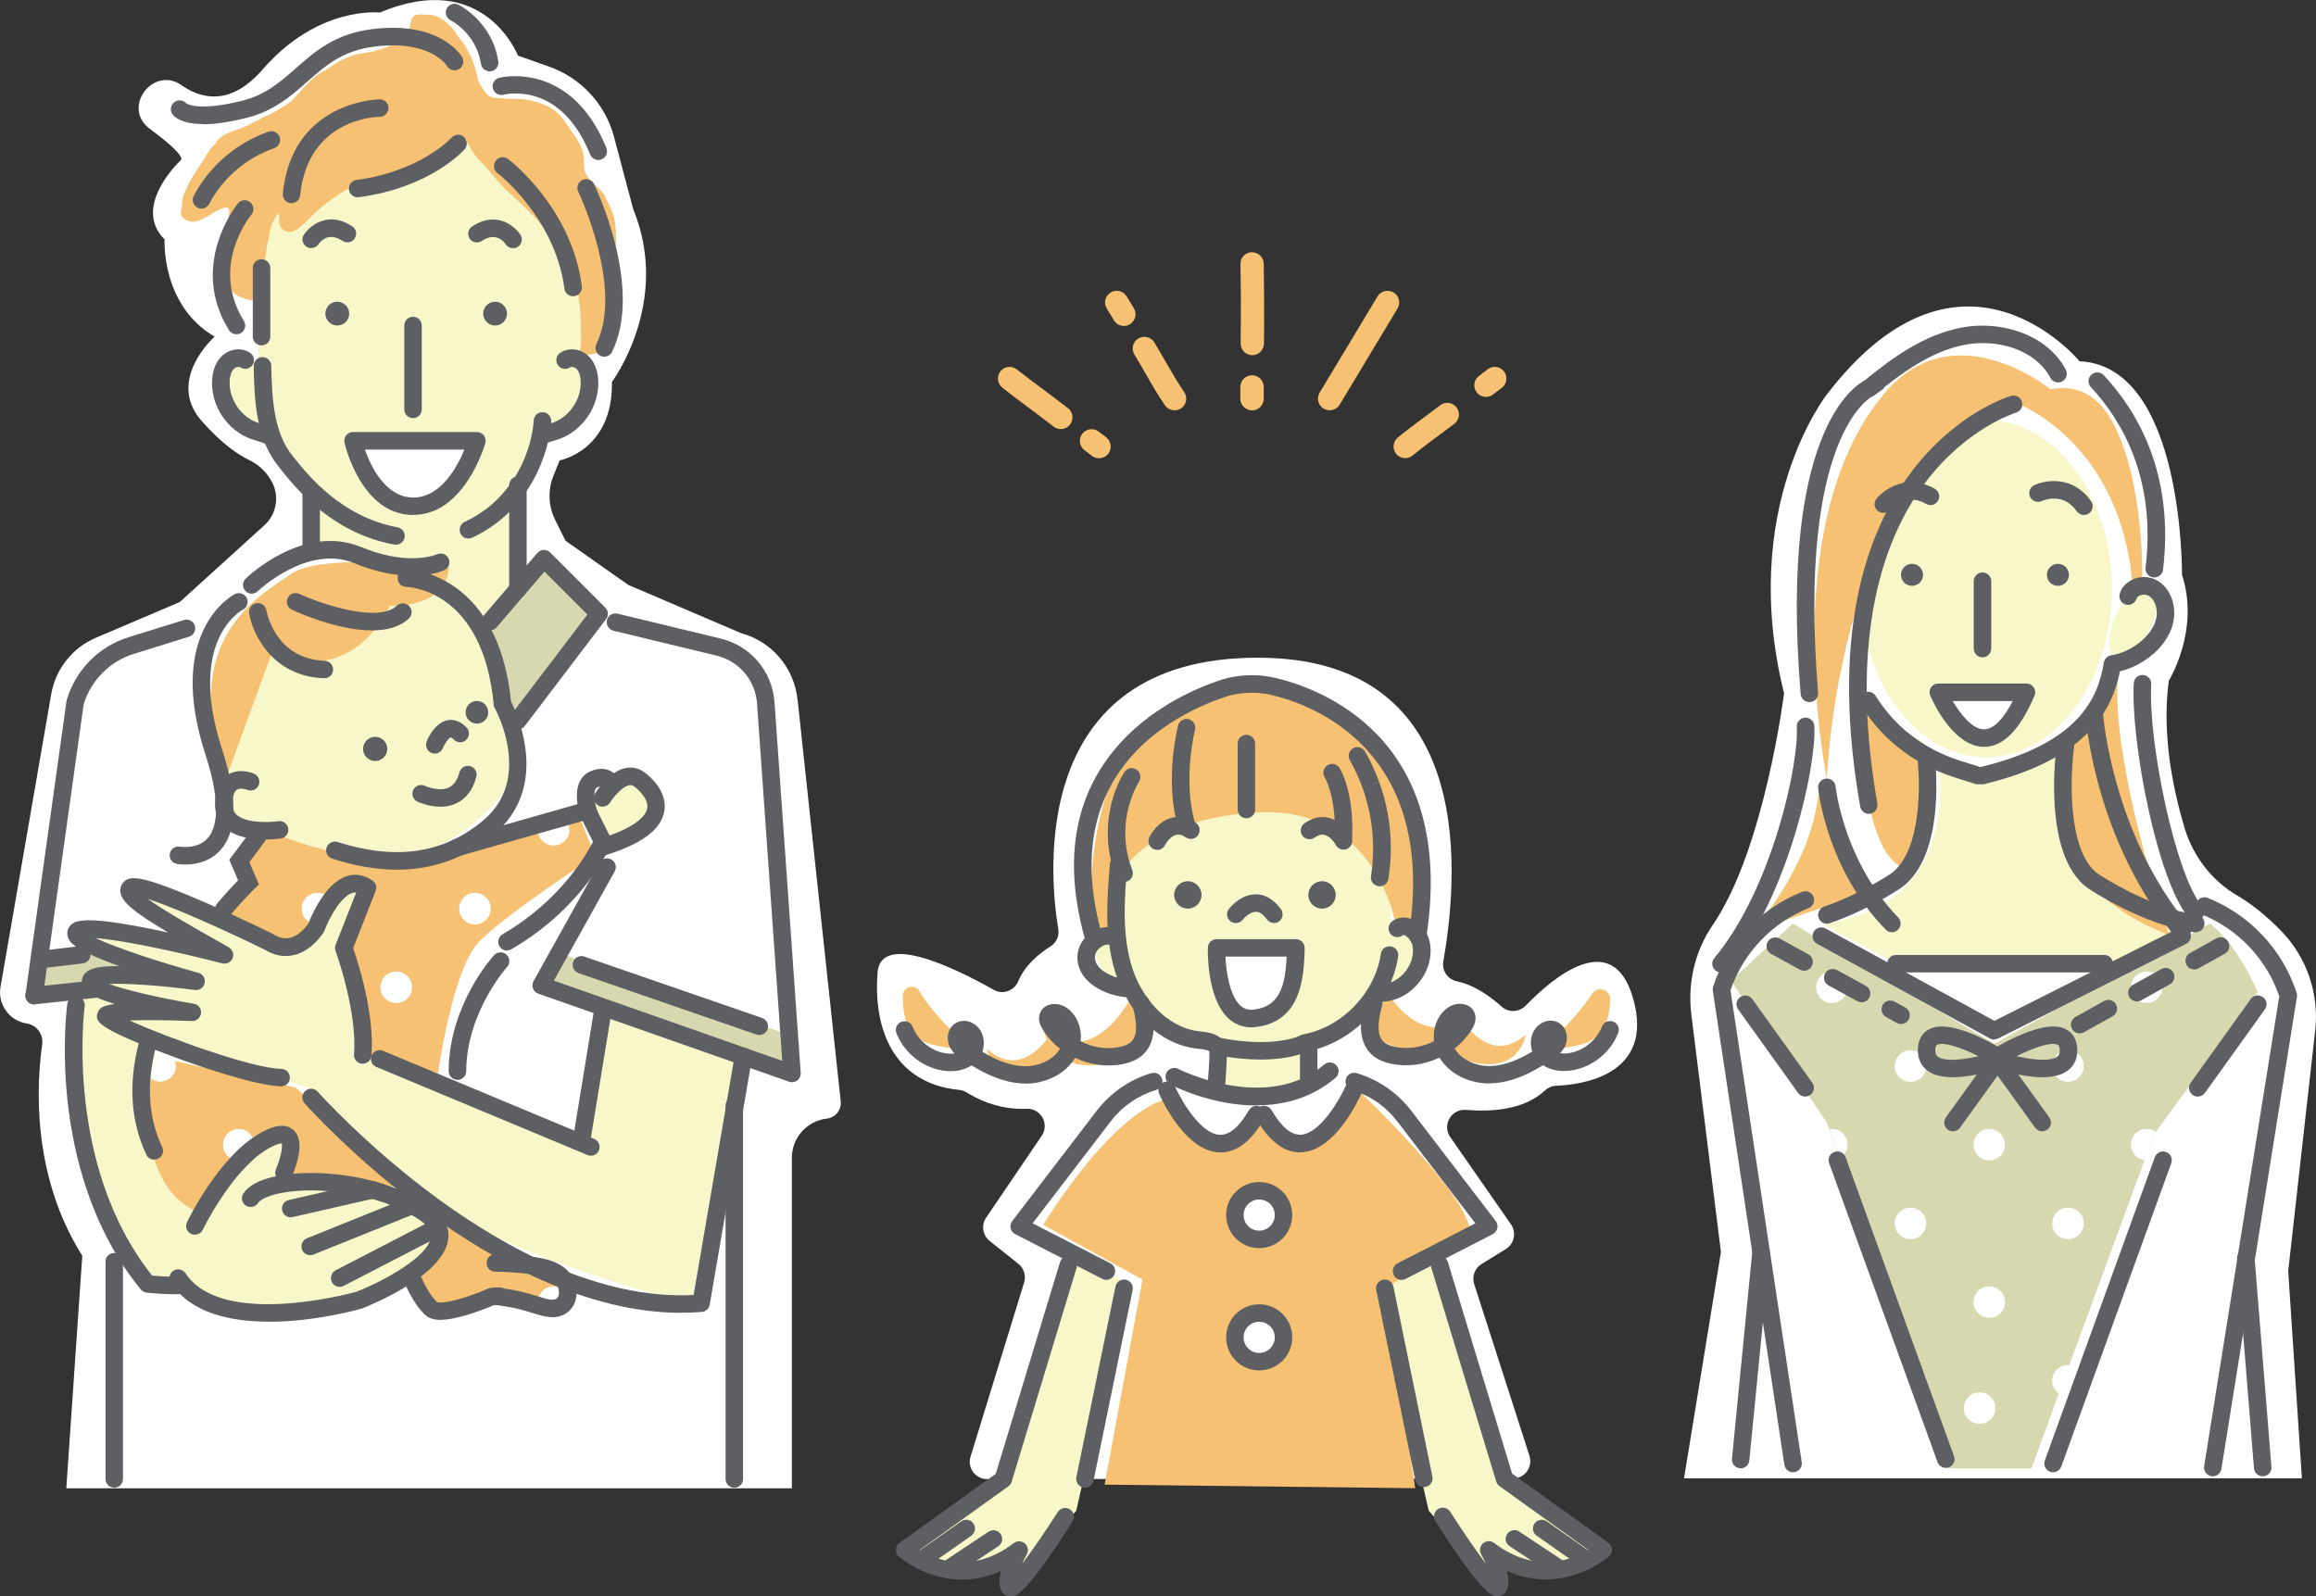 <?xml version="1.0" encoding="UTF-8"?><svg id="_レイヤー_2" xmlns="http://www.w3.org/2000/svg" viewBox="0 0 233.33 160.85"><rect x="0" y="0" width="233.33" height="160.85" fill="#333333" stroke="none"/><defs><style>.cls-1{fill:#f8f7ca;}.cls-1,.cls-2,.cls-3,.cls-4,.cls-5,.cls-6{stroke-width:0px;}.cls-2{fill:#fdffff;}.cls-3{fill:#d7d7b0;}.cls-4{fill:#5d5f63;}.cls-5{fill:#f6c172;}.cls-6{fill:#fff;}</style></defs><g id="_原稿"><path class="cls-6" d="m80.34,70.44c-.34-3.17-2.59-5.81-5.67-6.64l-11.38-4.87-6.32-4.45-1.04-2.1c-.69-1.39-.75-3.01-.17-4.44l.62-1.55s5.39-.99,5.27-7.91c0,0,6.01-8.02,2.14-17.42l-1.93-7.27c-.87-3.29-3.32-5.94-6.52-7.07l-3.16-1.12s-3.39-8.8-13.92-4.33c0,0-6.18-.75-11.81,5.74-3.26,3.75-6.23,2.93-8.17,1.57-2.79-1.96-5.96,2.11-3.33,4.29.07.06.14.11.22.17,3.67,2.72,3.07,3.07,3.07,3.07,0,0-5.04,4.65-1.66,8.01,0,0-.37,6.64,5.04,9.8,0,0-4.93,4.36-1.31,8.49,2.02,2.3,3.7,3.41,4.79,3.94.98.47,1.78,1.24,2.29,2.2.78,1.45.48,3.25-.74,4.36l-8.54,7.75-8.45,3.6c-2.37,1.01-4.06,3.15-4.5,5.69L.05,99.45c-.3,1.74.89,3.4,2.63,3.67,1.02.16,1.72,1.11,1.57,2.13-.55,3.85-1.13,13.1,4.04,21.27l-1.61,23.44h73.1v-33.31c0-2.02,1.52-3.71,3.52-3.94h0c.86-.1,1.49-.87,1.4-1.74l-4.35-40.53Z"/><path class="cls-6" d="m153.7,101.33c-.65.67-1.72.72-2.42.09-1.06-.95-2.7-2.17-4.49-2.54-.93-.19-1.54-1.07-1.38-2,1.24-7.14,4.19-30.64-18.73-30.61-23.11.02-20.96,22.04-20.06,27.33.12.69-.19,1.39-.79,1.76-1.03.65-2.55,1.83-3.23,3.48-.4.98-1.54,1.42-2.47.9-3.81-2.15-11.4-5.89-11.72-1.74-.42,5.45,1.43,11.14,8.24,11.82.26.03.51.11.74.25.81.52,3.11,1.79,6.03,1.65,1.44-.07,2.33,1.53,1.53,2.72l-5.6,8.25c-.51.76-.36,1.78.36,2.35l2.89,2.3c.56.45.79,1.19.58,1.88l-5.4,17.55c-.35,1.12.49,2.26,1.67,2.26l52.98-.06c1.18,0,2.02-1.15,1.66-2.28l-5.57-17.31c-.25-.76.06-1.6.75-2.02l2.44-1.51c.85-.53,1.09-1.66.52-2.48l-6.12-8.8c-.85-1.22.11-2.86,1.59-2.74,2.58.22,5.84,0,7.92-1.93.32-.3.72-.48,1.15-.5,2.38-.09,10.02-.96,7.75-8.84-2.09-7.23-8.2-1.93-10.8.76Z"/><path class="cls-6" d="m225.39,90.23c-2.58-1.51-4.45-3.97-5.31-6.83-1.18-3.95-2.3-9.49-1.58-14.81,0,0,3.16-5.07,1.33-10.67,0,0,.21-21.04-10.32-21.52,0,0-11.86-14.42-25.47,3.36,0,0-8.96,11.37-4.3,30.1,0,0-1.97,15.72-7.18,23.33-1.81,2.64-2.56,5.87-2.16,9.05l2.98,23.92-3.72,22.8h62.25l-1.38-20.89,2.72-24.25c.41-3.69-.84-7.36-3.43-10.02-1.26-1.3-2.77-2.6-4.43-3.57Z"/><ellipse class="cls-1" cx="200.09" cy="59.32" rx="12.67" ry="16.98"/><path class="cls-1" d="m216.73,58.98c-.92-.45-2.46.79-3.44,2.77-.98,1.99-1.04,3.96-.13,4.42.92.45,2.46-.79,3.44-2.77.98-1.98,1.04-3.96.13-4.42Z"/><path class="cls-1" d="m208.07,75.06h0s0,0,0,0Z"/><path class="cls-1" d="m207.64,81.93c-.55-6.28.34-6.83.44-6.87l-8.34,3.08-4.44-1.39s2.69,14.73-11.8,16.3l7.52,4.05,23.27.12,5.55-3.39s-11.61-5.26-12.19-11.9Z"/><polygon class="cls-6" points="200.9 103.87 212 97.1 191.01 97.1 200.9 103.87"/><path class="cls-3" d="m222.64,93.05l-21.72,12.13-20.29-12.13-6.24,5.76,9.65,14.29,12.18,34.86h8.44l12.34-33.64,10.45-14.35c-2.23-5.15-4.82-6.92-4.82-6.92Z"/><path class="cls-2" d="m217.16,98.16c-.17-.11-.36-.2-.57-.24-.1-.02-.21-.03-.32-.03s-.22.01-.32.03c-.72.15-1.27.79-1.27,1.55s.54,1.41,1.27,1.55c.1.02.21.03.32.03s.22-.01.32-.03c.21-.04.4-.12.57-.24.08-.06.16-.12.23-.19.29-.29.46-.68.46-1.12s-.18-.83-.46-1.12c-.07-.07-.15-.14-.23-.19Z"/><path class="cls-2" d="m200.41,113.75c-.44,0-.83.18-1.12.47-.29.29-.46.68-.46,1.12,0,.11.01.22.03.32.15.72.79,1.27,1.55,1.27s1.41-.54,1.55-1.27c.02-.1.03-.21.03-.32,0-.44-.18-.83-.46-1.12-.29-.29-.68-.47-1.12-.47Z"/><path class="cls-2" d="m208.34,105.82c-.88,0-1.59.71-1.59,1.59s.71,1.59,1.59,1.59,1.59-.71,1.59-1.59-.71-1.59-1.59-1.59Z"/><path class="cls-2" d="m192.48,105.82c-.88,0-1.59.71-1.59,1.59s.71,1.59,1.59,1.59,1.59-.71,1.59-1.59-.71-1.59-1.59-1.59Z"/><path class="cls-2" d="m185.67,114.21c-.29-.29-.68-.47-1.12-.47-.09,0-.18.01-.26.03l1.03,2.94c.22-.12.41-.29.55-.49.11-.17.2-.36.24-.57.02-.1.03-.21.03-.32,0-.33-.1-.63-.27-.89-.06-.08-.12-.16-.19-.23Z"/><path class="cls-2" d="m184.55,97.89c-.66,0-1.22.4-1.46.97-.08.19-.12.4-.12.62s.04.43.12.62c.24.57.8.97,1.46.97.55,0,1.03-.28,1.31-.7.17-.25.27-.56.27-.89s-.1-.63-.27-.89c-.29-.42-.77-.7-1.31-.7Z"/><path class="cls-2" d="m200.41,129.61c-.88,0-1.59.71-1.59,1.59s.71,1.59,1.59,1.59,1.59-.71,1.59-1.59-.71-1.59-1.59-1.59Z"/><path class="cls-2" d="m206.75,139.13c0,.54.27,1.01.68,1.3l1.05-2.87s-.1-.01-.15-.01c-.88,0-1.59.71-1.59,1.59Z"/><path class="cls-2" d="m192.59,137.55l.96,2.74c.32-.29.52-.7.52-1.16,0-.84-.65-1.52-1.47-1.58Z"/><path class="cls-2" d="m208.34,121.68c-.88,0-1.59.71-1.59,1.59s.71,1.59,1.59,1.59,1.59-.71,1.59-1.59-.71-1.59-1.59-1.59Z"/><path class="cls-2" d="m192.48,121.68c-.88,0-1.59.71-1.59,1.59s.71,1.59,1.59,1.59,1.59-.71,1.59-1.59-.71-1.59-1.59-1.59Z"/><path class="cls-2" d="m216.59,113.78c-.1-.02-.21-.03-.32-.03s-.22.01-.32.03c-.31.06-.59.22-.8.43-.29.29-.46.68-.46,1.12,0,.11.01.22.03.32.13.62.61,1.11,1.23,1.23.04,0,.08,0,.11.01l.95-2.58.19-.26s-.03-.03-.05-.04c-.17-.11-.36-.2-.57-.24Z"/><path class="cls-2" d="m199.43,140.29c-.44,0-.83.18-1.12.47-.29.29-.46.68-.46,1.12,0,.66.4,1.22.97,1.46.19.08.4.12.62.12s.43-.04.62-.12c.57-.24.97-.8.97-1.46,0-.44-.18-.83-.46-1.12-.29-.29-.68-.47-1.12-.47Z"/><path class="cls-2" d="m176.62,137.54c-.11,0-.21.01-.31.03l-.3,3.02c.19.08.39.12.61.12.52,0,.99-.26,1.28-.65l-.36-2.22c-.26-.19-.58-.3-.92-.3Z"/><path class="cls-4" d="m205.76,108.54c-2.11,0-4.51-.8-5.14-1.03l-1.7-.61,1.52-.97c.9-.57,5.5-3.37,7.69-2.23.49.26,1.09.81,1.15,1.98.06,1.18-.5,1.85-.97,2.2-.65.48-1.57.66-2.55.66Zm-2.59-2.12c1.65.38,3.41.55,4.09.05.14-.1.27-.26.25-.7-.02-.41-.15-.48-.2-.5-.62-.32-2.38.26-4.15,1.15Z"/><path class="cls-4" d="m205.75,113.99c-.27,0-.54-.13-.72-.37l-4.16-5.77c-.29-.4-.2-.95.2-1.23.4-.29.95-.2,1.23.2l4.16,5.77c.29.4.2.95-.2,1.23-.16.11-.34.17-.52.17Z"/><path class="cls-4" d="m196.74,108.54c-.98,0-1.9-.17-2.55-.66-.47-.35-1.02-1.01-.97-2.2h0c.05-1.18.65-1.73,1.15-1.98,2.18-1.14,6.79,1.66,7.69,2.23l1.52.97-1.7.61c-.63.23-3.03,1.03-5.14,1.03Zm-1.76-2.77c-.02.43.12.59.25.7.68.5,2.44.34,4.09-.05-1.77-.89-3.53-1.47-4.15-1.15-.05.03-.18.09-.2.5h0Z"/><path class="cls-4" d="m196.76,113.99c-.18,0-.36-.05-.52-.17-.4-.29-.48-.84-.2-1.23l4.16-5.77c.28-.4.84-.48,1.23-.2.4.29.48.84.2,1.23l-4.16,5.77c-.17.24-.44.37-.72.37Z"/><path class="cls-4" d="m227.96,148.75c-.46,0-.84-.35-.88-.81l-1.7-21.09c-.04-.49.32-.91.81-.95.48-.04.91.32.95.81l1.7,21.09c.04.49-.32.91-.81.95-.02,0-.05,0-.07,0Z"/><path class="cls-4" d="m175.37,147.94s-.06,0-.09,0c-.49-.05-.84-.48-.79-.96l2.05-20.9c.05-.49.48-.84.96-.79.48.05.84.48.79.96l-2.05,20.9c-.04.46-.43.8-.88.8Z"/><path class="cls-5" d="m213.48,66.84l-1.19,2.25s-2.13,4.59-4.77,6.29c0,0-4.07,13.09,11,18.83,0,0-6.4-18.6-5.03-27.37Z"/><path class="cls-5" d="m187.33,70.58s-.16,16.35,5.06,17.05c0,0,3.57-9.9,1.58-12.58l-6.63-4.47Z"/><path class="cls-5" d="m176.54,93.79l10.79-3.56-4.13-10.27c-.79,7.56-6.66,13.84-6.66,13.84Z"/><path class="cls-5" d="m203.21,40.64s10.48,3.85,11.65,18.39l.96-.21s.34-10.29-3.07-16.45c-3.4-6.16-9.55-1.73-9.55-1.73Z"/><path class="cls-5" d="m189.71,39.8c-10.91,13.22-5.66,38.65-5.66,38.65,0,0,1.36-36.68,23.28-38.65,0,0-10.22-8.97-17.63,0Z"/><path class="cls-4" d="m221.2,93.93s-.09,0-.13,0c-5.34-.8-10.51-4.29-10.72-4.44,0,0-.01,0-.02-.01-4.66-3.35-3.18-14.08-3.11-14.54.07-.48.51-.82,1-.75.48.07.82.52.75,1-.4,2.8-.75,10.57,2.39,12.85.24.16,5.15,3.42,9.99,4.14.48.07.81.52.74,1-.07.44-.44.75-.87.75Z"/><path class="cls-4" d="m184.05,93.07c-.37,0-.71-.23-.83-.6-.16-.46.09-.96.55-1.12,3.57-1.22,6.54-3.2,6.73-3.32,3.15-2.28,2.98-9.29,2.65-11.8-.06-.48.28-.93.76-.99.48-.06.93.28.99.76.05.41,1.28,10.13-3.38,13.47,0,0-.01,0-.02.01-.13.09-3.26,2.2-7.16,3.54-.09.03-.19.05-.29.05Zm6.94-4.32h0,0Z"/><path class="cls-4" d="m199.27,79.03c-.1,0-.2-.02-.3-.05-.21-.08-.51-.17-.84-.27-2.33-.7-7.19-2.16-10.66-7.65-.26-.41-.14-.96.27-1.22.41-.26.96-.14,1.22.27,3.12,4.93,7.38,6.22,9.67,6.9.36.11.68.2.94.3.46.17.69.67.53,1.13-.13.36-.47.58-.83.58Z"/><path class="cls-4" d="m199.73,79.03c-.4,0-.76-.27-.86-.67-.11-.47.18-.95.65-1.07,9.88-2.39,11.84-6.89,12.44-10.54.06-.38.37-.68.75-.73,2.08-.28,4.59-2.24,4.58-4.25,0-.78-.33-1.47-.84-1.75-.23-.13-.57-.14-.84-.03-.11.04-.3.15-.36.34-.15.46-.64.72-1.11.58-.46-.15-.72-.64-.58-1.11.2-.65.71-1.17,1.39-1.45.77-.31,1.65-.27,2.34.12,1.08.59,1.75,1.85,1.76,3.28.01,2.83-2.75,5.24-5.47,5.89-.77,3.81-3.21,8.83-13.65,11.36-.07.02-.14.03-.21.03Z"/><path class="cls-4" d="m188.31,39.99c-.27,0-.53-.12-.7-.35-.29-.38-.22-.91.14-1.22,2.9-2.39,6.1-4.7,9.9-5.42,3.69-.71,8.47.52,10.47,4.24.23.43.07.96-.36,1.19s-.96.07-1.19-.36c-1.59-2.97-5.52-3.92-8.58-3.34-2.99.57-5.65,2.31-8.1,4.24-.06.12-.15.22-.27.3l-.8.56c-.15.11-.33.16-.51.16Z"/><path class="cls-4" d="m173.38,97.98c-.2,0-.4-.07-.56-.2-.37-.31-.43-.87-.11-1.24,5.9-7.1,8.54-19.7,8.31-23.29-.03-.49.34-.91.83-.94.49-.03.91.34.94.83.24,3.79-2.52,17.08-8.72,24.53-.17.21-.43.32-.68.32Z"/><path class="cls-4" d="m217.04,58.18s-.07,0-.11,0c-.48-.06-.83-.5-.77-.98,1.08-9.01-2.4-14.86-5.51-18.19-.33-.36-.31-.91.04-1.25.36-.33.91-.31,1.25.04,3.37,3.6,7.14,9.92,5.98,19.6-.05.45-.43.78-.87.78Z"/><path class="cls-4" d="m221.2,92.79c-.25,0-.49-.1-.67-.3-3.2-3.7-5.88-17.84-5.56-23.65.03-.49.44-.86.93-.83.49.03.86.44.83.93-.33,5.88,2.49,19.34,5.13,22.39.32.37.28.93-.09,1.24-.17.14-.37.22-.58.22Z"/><path class="cls-4" d="m188.28,82c-.42,0-.79-.3-.87-.73-1.4-7.95-1.49-15.06-.27-21.13.99-4.91,2.82-9.16,5.46-12.63,4.52-5.97,9.79-7.56,10.01-7.62.47-.14.96.13,1.09.6.14.47-.13.96-.6,1.09-.09.03-5.02,1.56-9.17,7.09-5.55,7.39-7.2,18.56-4.79,32.3.08.48-.24.94-.72,1.02-.05,0-.1.01-.15.01Z"/><path class="cls-4" d="m182.29,70.74c-.45,0-.84-.35-.88-.81-2.28-27.66,6.2-31.49,6.56-31.64.45-.19.97.03,1.15.48.18.45-.02.96-.46,1.15-.14.07-7.62,3.92-5.49,29.87.04.49-.32.91-.81.95-.02,0-.05,0-.07,0Z"/><path class="cls-4" d="m192.63,56.81c-.61,0-1.11.5-1.11,1.11s.5,1.11,1.11,1.11,1.11-.5,1.11-1.11-.5-1.11-1.11-1.11Z"/><path class="cls-4" d="m207.33,56.81c-.61,0-1.11.5-1.11,1.11s.5,1.11,1.11,1.11,1.11-.5,1.11-1.11-.5-1.11-1.11-1.11Z"/><path class="cls-4" d="m209.95,51.89c-.28,0-.55-.13-.73-.38-1.35-1.94-3.31-1.12-3.53-1.02-.44.2-.97,0-1.17-.43-.2-.44-.02-.96.42-1.17,1.2-.57,3.94-.96,5.73,1.61.28.4.18.95-.22,1.23-.15.11-.33.16-.5.16Z"/><path class="cls-4" d="m189.74,51.68c-.2,0-.4-.07-.56-.2-.38-.31-.43-.87-.12-1.24.84-1.02,3.16-2.55,5.87-.99.42.24.57.78.32,1.2-.24.42-.78.57-1.2.32-2.11-1.21-3.56.51-3.62.58-.17.21-.43.32-.68.32Z"/><path class="cls-4" d="m190.6,93.93c-.23,0-.46-.09-.63-.27-5.92-6.08-6.76-13.91-6.8-14.24-.05-.48.31-.92.79-.97.49-.05.92.31.97.79.01.1.83,7.57,6.3,13.19.34.35.33.91-.02,1.25-.17.17-.39.25-.62.25Z"/><path class="cls-4" d="m219.83,94.71c-.25,0-.5-.11-.68-.32-8-9.59-8.98-21.66-9.02-22.16-.04-.49.33-.91.81-.95.48-.04.91.33.95.81.01.15,1,12.03,8.62,21.17.31.37.26.93-.11,1.24-.16.14-.37.2-.56.2Z"/><path class="cls-4" d="m199.73,66.23c-.49,0-.88-.4-.88-.88v-6.79c0-.49.39-.88.88-.88s.88.4.88.88v6.79c0,.49-.39.88-.88.88Z"/><path class="cls-4" d="m200.9,104.75c-.15,0-.29-.04-.42-.11l-17.41-9.54c-.43-.23-.58-.77-.35-1.2.23-.43.77-.58,1.2-.35l17.01,9.31,18.52-9.33c.44-.22.97-.04,1.18.39.22.44.04.97-.39,1.18l-18.94,9.54c-.12.06-.26.09-.4.09Z"/><path class="cls-4" d="m222.93,148.75s-.09,0-.14-.01c-.48-.08-.81-.53-.73-1.01l7.57-47.35c-1.3-3.78-4.16-6.78-7.87-8.27-.45-.18-.67-.7-.49-1.15.18-.45.69-.67,1.15-.49,4.26,1.71,7.53,5.2,8.96,9.56.04.13.06.28.03.41l-7.61,47.57c-.07.43-.44.74-.87.74Z"/><path class="cls-4" d="m180.64,148.34c-.43,0-.81-.31-.87-.75l-7.21-47.76c-.02-.14,0-.28.03-.41,1.43-4.37,4.7-7.85,8.96-9.56.45-.18.97.04,1.15.49.18.45-.04.97-.49,1.15-3.71,1.49-6.57,4.5-7.87,8.28l7.18,47.55c.07.48-.26.93-.74,1-.04,0-.09.01-.13.01Z"/><path class="cls-6" d="m204.17,69.75h-8.88s4.44,10.38,8.88,0Z"/><path class="cls-4" d="m199.89,75.25s0,0,0,0c-3.12,0-5.19-4.62-5.42-5.15-.12-.27-.09-.59.07-.83.16-.25.44-.4.74-.4h8.88c.3,0,.57.15.74.4.16.25.19.56.07.83-1.48,3.46-3.15,5.15-5.09,5.15Zm-3.16-4.61c.75,1.27,1.96,2.85,3.16,2.85h0c.92,0,1.93-1,2.89-2.85h-6.04Z"/><path class="cls-4" d="m212,97.98h-20.99c-.49,0-.88-.4-.88-.88s.39-.88.88-.88h20.99c.49,0,.88.4.88.88s-.4.88-.88.88Z"/><path class="cls-4" d="m181.87,110.49c-.27,0-.55-.13-.72-.37l-6.04-8.42c-.28-.4-.19-.95.2-1.23.4-.28.95-.19,1.23.2l6.04,8.42c.28.4.19.95-.2,1.23-.16.11-.34.17-.51.17Z"/><path class="cls-4" d="m221.42,110.49c-.18,0-.36-.05-.51-.17-.4-.28-.49-.84-.2-1.23l6.04-8.42c.28-.4.83-.49,1.23-.2.4.28.49.84.2,1.23l-6.04,8.42c-.17.24-.44.37-.72.37Z"/><path class="cls-4" d="m196.03,147.9c-.36,0-.7-.22-.83-.58l-10.92-30.12c-.17-.46.07-.96.53-1.13.46-.17.96.07,1.13.53l10.92,30.12c.17.46-.07.96-.53,1.13-.1.04-.2.05-.3.05Z"/><path class="cls-4" d="m206.84,148.34c-.1,0-.2-.02-.3-.05-.46-.17-.69-.67-.53-1.13l11.08-30.56c.17-.46.67-.7,1.13-.53.46.17.69.67.53,1.13l-11.08,30.56c-.13.36-.47.58-.83.58Z"/><path class="cls-4" d="m191.52,103.18c-.14,0-.29-.04-.42-.11l-1.08-.6c-.43-.23-.58-.77-.35-1.2.23-.43.77-.58,1.2-.35l1.08.6c.43.23.58.77.35,1.2-.16.29-.46.46-.77.46Zm-3.98-2.19c-.14,0-.29-.04-.42-.11l-2.9-1.59c-.43-.23-.58-.77-.35-1.2.23-.43.77-.58,1.2-.35l2.9,1.59c.43.23.58.77.35,1.2-.16.29-.46.46-.77.46Zm-5.79-3.18c-.14,0-.29-.04-.42-.11l-2.9-1.59c-.43-.23-.58-.77-.35-1.2.23-.43.77-.58,1.2-.35l2.9,1.59c.43.23.58.77.35,1.2-.16.29-.46.46-.77.46Z"/><path class="cls-4" d="m209.52,104.12c-.31,0-.61-.16-.77-.45-.24-.43-.08-.96.34-1.2l2.89-1.61c.43-.24.96-.08,1.2.34.24.43.08.96-.34,1.2l-2.89,1.61c-.14.08-.28.11-.43.11Zm5.77-3.22c-.31,0-.61-.16-.77-.45-.24-.43-.08-.96.34-1.2l2.89-1.61c.43-.24.96-.08,1.2.34.24.43.08.96-.34,1.2l-2.89,1.61c-.14.08-.28.11-.43.11Zm5.77-3.22c-.31,0-.61-.16-.77-.45-.24-.43-.08-.96.34-1.2l2.66-1.48c.43-.24.96-.08,1.2.34.24.43.08.96-.34,1.2l-2.66,1.48c-.14.08-.28.11-.43.11Z"/><path class="cls-1" d="m45.08,13.04c-14.28-.12-19.97,7.23-18.73,17.41l-.38,5.94s-4.45.03-3.66,3.58c.79,3.56,4.75,3.9,4.75,3.9l4.29,6.3v5.22l12.27,3.27,5.74,3.98,2.82-3.29v-10.47l2.38-5s5.77-.49,4.15-7.34c0,0,.66-23.38-13.62-23.5Z"/><path class="cls-1" d="m29.29,119.17l-.62-4.81s-5.69,1.59-8.09,7.42l-5.6-17.47-4.24-4.34-3.08.33s-.89,26.54,10.3,29.22c0,0,8.21,4.9,17.23,1.73,9.02-3.17,8.94-7.6,8.94-7.6,0,0-7.86-6.1-14.83-4.48Z"/><path class="cls-1" d="m58.16,114.99l-21.13-8.54-2.15-11.04,2.15-5.95s-2.63.13-4.63,2.46c-2,2.33-4.22,3.45-4.22,3.45,0,0-13.33-5.73-15.06-5.9-1.72-.18,6.51,6.02,6.51,6.02,0,0-9.55-1.8-11.94-1.54-2.39.26,6.52,3.29,6.52,3.29l-4.29,2.4,2.41,3.79,18.81,6.2c8.19,15.32,38.93,21.74,38.93,21.74l4.84-24.91-14.18-4.54-2.56,13.08Z"/><path class="cls-1" d="m37.49,57.17c-7.76,0-15.87,9.86-15.87,17.07s4.37,13.69,12.12,13.69,18.42-5.49,18.42-12.7-6.91-18.06-14.67-18.06Z"/><path class="cls-1" d="m62.97,78.53c-1.73,0-3.13,1.4-3.13,3.13s1.4,3.13,3.13,3.13,3.13-1.4,3.13-3.13-1.4-3.13-3.13-3.13Z"/><polygon class="cls-3" points="49.36 62.64 50.66 70.98 52.16 73.19 60.34 61.85 54.55 57.17 49.36 62.64"/><polygon class="cls-3" points="56.34 96.01 54.52 99.29 79.78 108.58 79.5 104.3 56.34 96.01"/><polygon class="cls-3" points="4.5 96.2 3.44 100.32 9.2 99.1 13.15 96.84 9.92 95.59 4.5 96.2"/><path class="cls-5" d="m15.54,106.45s-3.12,12.82,4.76,15.82c0,0,4.77-9.25,7.87-8.48,3.11.77.43,4.37.43,4.37l12.48,1.59-11.3-10.17-14.24-3.13Z"/><path class="cls-5" d="m48.05,85.42c-10.15,3.47-20.98-1.72-20.98-1.72l-2.95,3.03.93,2.15-2.5,2.71s6.12,7.96,8.26,3.05c2.13-4.91,5.23-5.34,5.23-5.34l-.85,6.88,1.37,10.1,7.57,1.87s1.44-10.49,4.13-13.26c2.69-2.77,11.72-8.66,11.72-8.66l-1.77-4.28-10.15,3.47Z"/><polygon class="cls-5" points="41.52 128.78 43.8 132.32 49.88 130.6 56.17 132.11 57.22 129.13 44.67 122.27 41.52 128.78"/><path class="cls-2" d="m15.54,106.45s-.21.87-.38,2.2c.27.21.6.34.97.34.88,0,1.59-.71,1.59-1.59,0-.17-.04-.34-.09-.5l-2.09-.46Z"/><path class="cls-2" d="m24.94,114.02c-.17-.11-.36-.2-.57-.24-.1-.02-.21-.03-.32-.03-.44,0-.83.18-1.12.47-.14.14-.26.31-.34.5-.08.19-.12.4-.12.62,0,.11.01.22.03.32.02.1.05.2.09.3.2.47.61.82,1.12.93.59-.76,1.22-1.47,1.85-2.02-.08-.25-.21-.47-.38-.65-.07-.07-.15-.14-.23-.19Z"/><path class="cls-2" d="m39.92,97.89c-.88,0-1.59.71-1.59,1.59s.71,1.59,1.59,1.59,1.59-.71,1.59-1.59-.71-1.59-1.59-1.59Z"/><path class="cls-2" d="m47.85,89.96c-.88,0-1.59.71-1.59,1.59s.71,1.59,1.59,1.59,1.59-.71,1.59-1.59-.71-1.59-1.59-1.59Z"/><path class="cls-2" d="m31.98,89.96c-.88,0-1.59.71-1.59,1.59,0,.74.51,1.36,1.2,1.53.59-.99,1.2-1.72,1.78-2.26-.26-.51-.79-.86-1.4-.86Z"/><path class="cls-2" d="m56.82,82.42c-.58.2-1.42.48-2.6.89-.02.1-.03.2-.03.3,0,.22.04.43.12.62.16.38.46.68.84.84.09.04.19.07.3.09.1.02.21.03.32.03.22,0,.43-.04.62-.12.57-.24.97-.8.97-1.46,0-.44-.18-.83-.46-1.12-.02-.02-.05-.04-.08-.07Z"/><path class="cls-2" d="m55.46,129.64c-.52.11-.94.46-1.14.94-.08.19-.12.4-.12.62,0,.16.03.31.07.46l1.91.46.71-2.04c-.29-.28-.68-.46-1.11-.46-.11,0-.22.01-.32.03Z"/><path class="cls-2" d="m46.26,123.27c0,.88.71,1.59,1.59,1.59.36,0,.69-.12.95-.33l-2.53-1.38s-.01.08-.01.12Z"/><path class="cls-4" d="m52.18,60.24c-.49,0-.88-.4-.88-.88v-10.47c0-.49.39-.88.88-.88s.88.4.88.88v10.47c0,.49-.39.88-.88.88Z"/><path class="cls-4" d="m31.35,55.76c-.49,0-.88-.4-.88-.88v-5.33c0-.49.39-.88.88-.88s.88.4.88.88v5.33c0,.49-.39.88-.88.88Z"/><path class="cls-4" d="m73.98,149.9c-.49,0-.88-.4-.88-.88v-37.61c0-.49.39-.88.88-.88s.88.4.88.88v37.61c0,.49-.39.88-.88.88Z"/><path class="cls-4" d="m11.51,149.9c-.49,0-.88-.4-.88-.88v-21.89c0-.49.39-.88.88-.88s.88.4.88.88v21.89c0,.49-.39.88-.88.88Z"/><path class="cls-5" d="m29.32,57.83c-3.17,2.25-11.49,6.46-6.55,20.62l4.61-12.65s7.51,3.9,11.91-4.76c0,0,5.62.35,5.94-3.87,0,0-12.74-1.58-15.91.66Z"/><path class="cls-4" d="m40.02,87.63c-2.04,0-4.22-.37-6.55-1.11-.46-.15-.72-.64-.57-1.11.15-.46.64-.72,1.11-.57,5.9,1.88,10.7,1.16,14.68-2.18,4.98-4.18,1.32-11.02,1.16-11.31l-.09-.16-.02-.18c-1.07-11.55-8.5-11.87-8.82-11.88-.49-.01-.87-.41-.86-.9,0-.48.4-.86.88-.86,0,0,0,0,.01,0,.1,0,2.43.06,4.9,1.79,2.21,1.55,4.97,4.81,5.63,11.51.28.55,1.11,2.33,1.43,4.57.52,3.61-.55,6.64-3.09,8.77-2.88,2.42-6.12,3.62-9.8,3.62Z"/><path class="cls-4" d="m43.8,75.93c-.11,0-.22-.02-.32-.06-.45-.18-.67-.69-.5-1.14.12-.32.81-1.9,2.1-2.16.47-.09,1.18-.04,1.92.73.34.35.32.91-.03,1.25-.35.34-.91.32-1.25-.03-.18-.19-.29-.22-.3-.22-.2.04-.6.57-.8,1.07-.14.34-.47.56-.82.56Z"/><path class="cls-4" d="m44.36,81.28c-1.22,0-2.25-.48-2.31-.51-.44-.21-.62-.74-.41-1.18.21-.44.74-.62,1.17-.41.38.18,1.56.56,2.4.17.51-.24.87-.74,1.08-1.53.13-.47.61-.75,1.08-.62.47.13.75.61.62,1.08-.35,1.32-1.05,2.22-2.05,2.68-.52.24-1.07.33-1.58.33Z"/><path class="cls-4" d="m26.71,84.59c-1.24,0-2.9-.2-3.98-1.13-.7-.6-1.07-1.44-1.07-2.42,0-1.41.41-2.4,1.22-2.94,1.16-.77,2.55-.22,2.71-.15.45.19.66.71.47,1.16-.19.45-.7.66-1.15.47-.17-.07-.74-.22-1.06,0-.28.19-.43.71-.43,1.47,0,.47.14.81.46,1.08,1.01.86,3.4.73,4.16.61.48-.07.93.26,1,.74.07.48-.26.93-.74,1-.15.02-.78.11-1.6.11Z"/><path class="cls-4" d="m15.54,116.85c-.33,0-.65-.19-.8-.51-1.56-3.32-1.82-7.07-.78-11.15.12-.47.6-.76,1.07-.64.47.12.76.6.64,1.07-.94,3.68-.71,7.03.67,9.96.21.44.02.97-.42,1.17-.12.06-.25.08-.38.08Z"/><path class="cls-4" d="m22.54,92.49c-.2,0-.4-.07-.57-.21-.37-.31-.42-.87-.1-1.24.92-1.08,1.67-1.89,2.12-2.34l-.89-2.07,2.16-2.89c.29-.39.84-.47,1.23-.18.39.29.47.84.18,1.23l-1.55,2.08.97,2.25-.44.42s-1.04,1-2.43,2.65c-.17.21-.42.31-.67.31Z"/><path class="cls-4" d="m18.67,87.11c-.49,0-.83-.06-.86-.07-.48-.09-.79-.55-.7-1.03.09-.48.55-.79,1.03-.7.01,0,1.77.3,2.79-.86.83-.95,1.47-3.19-.23-8.41-4.04-12.41,2.67-16.03,2.96-16.18.43-.22.97-.05,1.19.38.22.43.05.96-.38,1.19-.25.13-5.64,3.18-2.1,14.06,1.57,4.84,1.53,8.25-.13,10.13-1.11,1.26-2.63,1.49-3.57,1.49Z"/><path class="cls-4" d="m25.36,59.82c-.23,0-.46-.09-.63-.27-.34-.35-.33-.91.02-1.25.24-.23,5.85-5.57,11.63-3.18,4.82,1.99,7.62.74,7.64.73.44-.2.96-.02,1.17.42.21.44.03.96-.41,1.17-.14.07-3.47,1.63-9.08-.69-4.7-1.95-9.68,2.77-9.73,2.82-.17.16-.39.25-.61.25Z"/><path class="cls-4" d="m37.47,63.52c-3.43,0-7.44-1.79-8.06-2.08-.44-.2-.63-.73-.43-1.17.2-.44.73-.64,1.17-.43,1.93.89,7.88,3.02,9.83,1.19.36-.33.91-.32,1.25.04.33.36.32.91-.04,1.25-.94.88-2.28,1.2-3.72,1.2Z"/><path class="cls-4" d="m37.8,74.24c-.67,0-1.22.55-1.22,1.22s.55,1.22,1.22,1.22,1.22-.55,1.22-1.22-.55-1.22-1.22-1.22Z"/><path class="cls-4" d="m48.05,70.63c-.63,0-1.14.51-1.14,1.14s.51,1.14,1.14,1.14,1.14-.51,1.14-1.14-.51-1.14-1.14-1.14Z"/><path class="cls-4" d="m32.67,68.34s-.02,0-.03,0c-5.14-.19-7.18-4.37-7.54-6.55-.08-.48.25-.93.73-1.01.48-.08.93.24,1.01.72.04.21.9,4.89,5.87,5.08.49.02.87.43.85.91-.02.48-.41.85-.88.85Z"/><path class="cls-4" d="m51.08,95.78c-.3,0-.6-.16-.76-.44-.24-.42-.1-.96.32-1.21,5.79-3.36,8.44-8.01,9.1-9.31l-1.04-2.1-12.45,3.54c-.47.13-.96-.14-1.09-.61-.13-.47.14-.96.61-1.09l13.86-3.95,2.07,4.16-.16.37c-.11.25-2.74,6.28-10.01,10.5-.14.08-.29.12-.44.12Z"/><path class="cls-4" d="m60.48,86.3c-.38,0-.73-.25-.84-.63-.14-.47.13-.96.59-1.1,4.04-1.21,4.85-2.47,4.97-3.11.18-.97-.92-1.92-1.27-2.19-.23-.18-.4-.18-.54-.15-.72.13-1.61,1.23-1.93,1.74-.26.41-.8.54-1.21.29-.41-.26-.54-.8-.29-1.21.14-.23,1.42-2.25,3.11-2.56.69-.13,1.36.05,1.94.5,1.47,1.15,2.16,2.57,1.91,3.9-.35,1.87-2.38,3.33-6.2,4.48-.08.03-.17.04-.25.04Z"/><path class="cls-4" d="m59.36,82.97c-.36,0-.7-.22-.83-.58-.51-1.38-.87-3.91.97-4.68.96-.4,1.63-.23,2.02-.02.79.42.98,1.26,1,1.36l-1.73.34v.02c0-.05-.06-.15-.1-.17-.05-.02-.21-.03-.51.09-.51.21-.26,1.68.01,2.44.17.46-.07.96-.53,1.13-.1.04-.2.05-.3.05Z"/><path class="cls-4" d="m55.63,132.71c-.7,0-1.39-.23-1.95-.41h-.03c-1.25-.42-2.55-.69-3.85-.82-.46-.04-.81-.44-.8-.91.02-.47.39-.84.85-.85h.44c.16-.02.32.02.45.1,1.17.16,2.33.43,3.45.8h.03c.67.23,1.43.48,1.83.23.15-.09.23-.25.26-.48.04-.39-.11-.84-.38-1.11-.6-.6-1.62-.79-2.63-.9-1.13-.13-2.28-.21-3.42-.23-.49-.01-.87-.41-.86-.9.01-.48.4-.86.88-.86,0,0,.01,0,.02,0,1.2.03,2.4.11,3.59.25,1.32.15,2.68.43,3.67,1.4.66.65,1,1.63.89,2.56-.09.77-.47,1.41-1.09,1.78-.44.27-.9.37-1.36.37Z"/><path class="cls-4" d="m46.08,108.8s0,0,0,0c-.49,0-.88-.4-.88-.89.05-6.67,4.4-11.47,4.58-11.67.33-.36.89-.38,1.25-.05.36.33.38.89.05,1.25h0s-4.07,4.51-4.11,10.49c0,.49-.4.88-.88.88Z"/><path class="cls-4" d="m41.61,42.13c-.49,0-.88-.4-.88-.88v-8.45c0-.49.39-.88.88-.88s.88.4.88.88v8.45c0,.49-.39.88-.88.88Z"/><path class="cls-6" d="m41.61,51.01c4.55.03,6.44-6.59,6.44-6.59h-12.48s1.49,6.56,6.04,6.59Z"/><path class="cls-4" d="m41.64,51.89h-.03c-5.19-.03-6.83-6.98-6.9-7.28-.06-.26,0-.54.17-.75.17-.21.42-.33.69-.33h12.48c.28,0,.54.13.7.35.17.22.22.51.14.77-.08.3-2.12,7.23-7.26,7.23Zm-4.88-6.59c.6,1.7,2.09,4.81,4.86,4.83,0,0,.02,0,.02,0,2.77,0,4.44-3.1,5.15-4.83h-10.03Z"/><path class="cls-4" d="m79.78,109.04c-.1,0-.2-.02-.29-.05l-25.26-8.87c-.25-.09-.44-.28-.53-.52-.09-.24-.07-.51.05-.74l6.64-11.92c.24-.43.77-.58,1.2-.34.43.24.58.77.34,1.2l-6.13,11.01,23.01,8.08-2.54-36c-.16-2.34-1.81-4.28-4.08-4.83l-10.39-2.51c-.47-.11-.76-.59-.65-1.07.11-.47.59-.76,1.06-.65l10.39,2.51c3.03.73,5.21,3.31,5.43,6.42l2.64,37.34c.02.3-.11.58-.34.76-.16.12-.34.18-.54.18Z"/><path class="cls-4" d="m3.44,101.2s-.08,0-.12,0c-.48-.07-.82-.51-.75-1l4.13-29.56s.02-.09.03-.13c.9-3.02,3.23-5.38,6.24-6.31l5.56-1.73c.46-.15.96.11,1.1.58.14.47-.11.96-.58,1.1l-5.56,1.73c-2.42.75-4.31,2.65-5.06,5.07l-4.12,29.49c-.06.44-.44.76-.87.76Z"/><path class="cls-4" d="m68.64,132.28c-9.65,0-19.09-5.35-25.49-10.02-7.37-5.38-12.42-11.04-12.47-11.09-.32-.36-.29-.92.08-1.25.36-.32.92-.29,1.25.08.05.06,4.99,5.59,12.21,10.86,6.45,4.7,16.08,10.13,25.66,9.62l4.15-24.19c.08-.48.54-.8,1.02-.72.48.08.8.54.72,1.02l-4.27,24.87c-.07.4-.4.7-.8.73-.69.06-1.38.08-2.06.08Z"/><path class="cls-4" d="m59.53,116.45c-.11,0-.23-.02-.34-.07l-21.28-8.88c-.45-.19-.66-.7-.47-1.15.19-.45.7-.66,1.15-.47l21.28,8.88c.45.19.66.7.47,1.15-.14.34-.47.54-.81.54Z"/><path class="cls-4" d="m58.58,115.87s-.1,0-.14-.01c-.48-.08-.81-.53-.73-1.01l2.14-13.08c.08-.48.53-.81,1.01-.73.48.08.81.53.73,1.01l-2.14,13.08c-.07.43-.45.74-.87.74Z"/><path class="cls-4" d="m28.36,109.46s-.01,0-.02,0c-2.71-.06-8.83-2.23-10.64-2.9-7.93-2.92-7.93-3.62-7.93-4.19,0-.27.11-.53.32-.73.12-.12.35-.33,1.47-.48-2.78-.84-3.37-1.53-3.31-2.36.02-.33.18-.63.46-.86.38-.31,1.09-.6,3.25-.6.02,0,.04,0,.06,0-4.65-1.67-4.96-2.41-5.14-2.82-.15-.34-.13-.71.04-1.02.43-.79,1.38-1.32,8.71.18.44.09.89.18,1.32.28-3.35-1.99-4.73-3.07-4.83-4.11-.04-.4.11-.79.42-1.06.55-.48,1.47-.4,3.5.29,1.23.42,2.85,1.08,4.83,1.94,3.35,1.47,6.61,3.07,6.64,3.09.03.01.05.03.07.04.58.36,1.12.47,1.65.34.99-.24,1.7-1.23,1.86-1.48.27-.7,1.66-4.05,3.87-4.74.86-.27,1.75-.12,2.56.45.34.23.47.67.32,1.05l-2.26,5.76c.47,1.36,2.19,6.68,1.84,10.84-.04.49-.47.84-.95.81-.49-.04-.85-.47-.81-.95.36-4.31-1.83-10.34-1.85-10.4-.07-.2-.07-.43,0-.63l2.07-5.27c-.16-.02-.29.01-.4.05-1.14.36-2.31,2.5-2.78,3.76-.02.05-.04.1-.07.14-.05.08-1.13,1.89-2.98,2.34-.99.25-1.99.07-2.98-.53-4.31-2.12-9.28-4.31-11.79-5.12,1.56,1.13,4.49,2.79,6.62,4,.52.29,1.04.59,1.55.88.38.22.55.69.38,1.1-.17.41-.61.63-1.04.52-4.74-1.23-10.18-2.36-12.77-2.55,2.09.98,6.47,2.43,10.37,3.5.45.12.72.57.63,1.03-.09.45-.52.76-.98.7-3.15-.42-6.77-.69-8.67-.61,1.79.65,5.38,1.47,8.55,1.99.46.08.78.5.73.96-.05.46-.45.8-.92.79-2.17-.09-4.61-.12-6.28-.06,3.79,1.73,12.38,4.83,15.29,4.88.49.01.87.41.86.9,0,.48-.4.86-.88.86Z"/><path class="cls-4" d="m3.44,101.2c-.45,0-.83-.34-.88-.79-.05-.48.3-.92.78-.97l6.48-.69c.48-.05.92.3.97.78.05.48-.3.92-.78.97l-6.48.69s-.06,0-.1,0Z"/><path class="cls-4" d="m76.5,104.29c-.1,0-.19-.02-.29-.05l-17.92-6.19c-.46-.16-.7-.66-.55-1.12.16-.46.66-.71,1.12-.55l17.92,6.19c.46.16.7.66.55,1.12-.13.37-.47.59-.83.59Z"/><path class="cls-4" d="m3.95,97.59c-.44,0-.82-.33-.87-.78-.06-.48.29-.92.77-.98l4.28-.51c.48-.06.92.29.98.77.06.48-.29.92-.77.98l-4.28.51s-.07,0-.11,0Z"/><path class="cls-4" d="m52.16,73.49c-.19,0-.37-.06-.53-.18-.39-.3-.46-.85-.17-1.24l7.72-10.15-4.33-4.33-4.81,5.61c-.32.37-.87.41-1.24.1-.37-.32-.41-.87-.1-1.24l5.43-6.34c.16-.19.39-.3.64-.31.25-.01.48.08.66.26l5.55,5.55c.31.31.35.81.08,1.16l-8.18,10.76c-.17.23-.44.35-.7.35Z"/><path class="cls-4" d="m27.09,133.17c-3.85,0-7.87-.85-9.87-3.91-.27-.41-.15-.95.25-1.22.41-.27.95-.15,1.22.25,3.62,5.52,16.44,2.08,17.24,1.86,2.8-1.11,7.28-3.57,7.49-5.52.02-.22.09-.89-1.25-1.78-4.01-2.64-10.28-3.4-14.02-2.61-1.3.28-1.97.68-2.15.97-.26.41-.81.53-1.22.27-.41-.26-.53-.81-.27-1.22.52-.8,1.62-1.39,3.27-1.74,4.04-.85,10.79-.14,15.35,2.86,1.49.98,2.17,2.14,2.03,3.44-.38,3.66-7.8,6.67-8.64,7-.03.01-.05.02-.08.03-.33.09-4.72,1.33-9.36,1.33Z"/><path class="cls-4" d="m34.22,129.66c-.32,0-.63-.17-.78-.48-.22-.43-.05-.97.38-1.19l9.9-5.12c.43-.22.97-.05,1.19.38.22.43.05.97-.38,1.19l-9.9,5.12c-.13.07-.27.1-.4.1Z"/><path class="cls-4" d="m31.25,126.47c-.35,0-.68-.21-.82-.55-.18-.45.04-.97.49-1.15l10.27-4.14c.45-.18.97.04,1.15.49.18.45-.04.97-.49,1.15l-10.27,4.14c-.11.04-.22.06-.33.06Z"/><path class="cls-4" d="m29.29,122.66c-.4,0-.77-.28-.86-.69-.11-.48.19-.95.66-1.06l8.28-1.89c.48-.11.95.19,1.06.66.11.48-.19.95-.66,1.06l-8.28,1.89c-.07.02-.13.02-.2.02Z"/><path class="cls-4" d="m17.56,130.41c-1.26,0-2.71-.16-2.78-.16-.23-.03-.44-.14-.59-.32-5.05-6.16-6.79-13.66-7.37-18.86-.62-5.62-.06-9.74-.04-9.92.07-.48.51-.82,1-.75.48.07.82.51.75.99h0c-.02.16-2.08,15.99,6.8,27.14.58.05,1.73.14,2.6.11.49-.02.9.36.91.85.02.49-.36.9-.85.91-.14,0-.28,0-.43,0Z"/><path class="cls-4" d="m19.63,124.41c-.13,0-.26-.03-.38-.09-.44-.21-.62-.74-.41-1.18.14-.28,3.36-6.91,7.65-9.12.52-.27,2.1-1.08,3.1-.14,1.18,1.1.27,3.6-.17,4.63-.19.45-.71.65-1.16.46-.45-.19-.65-.71-.46-1.16.43-1,.7-2.21.59-2.61-.12,0-.45.05-1.09.38-3.77,1.95-6.84,8.26-6.87,8.32-.15.32-.47.5-.8.5Z"/><path class="cls-5" d="m60.94,19.74c-.49-.88-1.93-1.66-2.06-2.68-.07-.57,0-1.13-.15-1.71-.21-.79-.59-1.32-1.05-1.97-.55-.79-.96-1.54-1.7-2.17-.66-.55-1.48-.79-2.3-1.04-.97-.29-2.02-.15-3.02-.25-.48-.05-1.13,0-1.51-.33-.39-.35-.75-1.02-.97-1.51,0,0-.36-1.63-.79-2.48-.17-.33-.36-.64-.54-.98-.24-.45-.62-.78-.87-1.22-.35-.61-1.07-1.28-1.68-1.61-.38-.2-.72-.3-1.14-.3-.41,0-1.03-.12-1.4.08-.38.2-.34.66-.44,1.04-.09.33-.32.73-.59.97-.32.28-.72.56-1.09.79-.18.11-.38.26-.56.35-.26.13-.57.15-.84.26-.87.35-1.89.33-2.79.64-.68.24-1.26.51-1.85.92-.19.13-.41.25-.6.39-.31.22-.67.37-.97.58-.95.68-1.73,1.71-2.55,2.55-.44.45-1.02.7-1.54,1.04-.45.3-.89.5-1.39.69-.2.08-.33.22-.51.31-.21.1-.41.16-.62.28-.4.24-.77.41-1.22.57-.38.14-.77.24-1.13.41-.32.15-.8.38-1.05.65-.17.18-.25.42-.43.6-.15.16-.3.25-.43.45-.26.39-.49.79-.74,1.18-.6.92-1.29,1.88-1.7,2.91-.13.33-.32.65-.36,1.01-.03.29,0,.53-.07.82-.17.6-.05.95.52,1.22.77.37,1.28,0,2-.35.35-.17,1.82-1.26,2.23-.84.1.1.04.55.03.7-.04.54-.25,1.04-.42,1.54-.19.55-.25,1-.28,1.56-.02.48-.19.91-.18,1.39.01,1.47.66,3.22,2.13,3.78.44.17,1.21.42,1.67.18.5-.26.53-1.35.55-1.79.06-1.32.17-2.8.47-4.09.13-.56.17-1.18.39-1.71.08-.2.49-1.01.67-1.06.17.56-.15,1.1.38,1.58.52.47,1.08.33,1.6-.07.92-.71,1.65-1.64,2.59-2.35.71-.54,1.36-1.05,2.15-1.49,1.21-.67,2.4-.93,3.7-1.32,1.2-.36,2.35-.78,3.53-1.22.69-.26,1.28-.64,1.94-.96.61-.3,1.28-.49,1.86-.86.22-.14.53-.31.72-.48.11-.1.18-.34.34-.33.24,0,.11.22.2.36.17.28.32.57.49.85.39.64.9,1.08,1.4,1.63.76.83,1.41,1.73,2.24,2.49.91.83,1.82,1.68,2.67,2.57,2.19,2.29,3.99,5.06,4.44,8.26.17,1.17.21,2.32.21,3.5,0,.31,0,.63,0,.94,0,.4-.18.78-.16,1.16.42.15.98-.03,1.39-.11.59-.11.96-.08,1.29-.68.56-1.02.39-2.27.47-3.38.12-1.72.52-3.36.5-5.09-.01-1.39.16-2.93-.1-4.31-.17-.88-.56-1.64-.99-2.42Z"/><path class="cls-4" d="m27.06,44.77c-.12,0-.23-.02-.34-.07-.22-.1-.48-.17-.74-.25-.22-.06-.44-.13-.67-.21-2.43-.87-4.09-3.38-3.94-5.96.06-.98.38-1.8.93-2.35.8-.81,2.05-.97,2.91-.37.4.28.5.83.22,1.23-.28.4-.83.5-1.23.22-.13-.09-.44-.04-.64.16-.31.31-.4.83-.42,1.21-.1,1.79,1.09,3.59,2.78,4.2.18.06.36.12.56.17.31.09.62.18.95.32.45.19.66.71.47,1.16-.14.34-.47.54-.81.54Z"/><path class="cls-4" d="m54.55,44.77c-.34,0-.67-.2-.81-.54-.19-.45.02-.97.47-1.16.32-.14.64-.23.95-.32.2-.06.39-.11.56-.17,1.69-.6,2.88-2.41,2.78-4.2-.02-.38-.11-.9-.42-1.21-.2-.2-.51-.25-.64-.16-.4.28-.95.18-1.23-.22-.28-.4-.18-.95.22-1.23.86-.6,2.11-.44,2.91.37.55.56.87,1.37.93,2.35.15,2.58-1.51,5.09-3.94,5.96-.23.08-.45.15-.67.21-.27.08-.52.15-.74.25-.11.05-.23.07-.34.07Z"/><path class="cls-4" d="m47.19,54.26c-.33,0-.65-.19-.8-.51-.2-.44-.01-.97.43-1.17,5.16-2.39,6.8-7.55,6.95-10.22.03-.49.44-.86.93-.83.49.03.86.45.83.93-.18,3.06-2.06,8.97-7.97,11.72-.12.06-.25.08-.37.08Z"/><path class="cls-4" d="m26.35,34.8c-.49,0-.88-.4-.88-.88v-6.92c0-.49.39-.88.88-.88s.88.4.88.88v6.92c0,.49-.39.88-.88.88Z"/><path class="cls-4" d="m20.3,21.02c-.14,0-.28-.03-.41-.1-.43-.23-.6-.76-.37-1.19,1.58-3,4.33-5.35,7.53-6.46.46-.16.96.08,1.12.54.16.46-.08.96-.55,1.12-2.79.96-5.17,3.01-6.55,5.62-.16.3-.46.47-.78.47Z"/><path class="cls-4" d="m60.88,35.94c-.13,0-.26-.03-.39-.09-.44-.21-.62-.74-.41-1.18,2.78-5.69-1.78-15.25-1.82-15.35-.21-.44-.03-.97.41-1.18.44-.21.97-.03,1.18.41.2.42,4.97,10.44,1.82,16.89-.15.31-.47.5-.79.5Z"/><path class="cls-4" d="m20.49,12.5c-2.14,0-2.88-.68-3.1-.97-.29-.39-.21-.94.18-1.24.37-.28.88-.22,1.18.11.11.08,1.31.84,5.69-.26,2.32-.59,3.79-1.88,5.34-3.24,1.95-1.72,3.96-3.49,7.68-3.96,6.88-.88,9.02,2.67,9.1,2.82.24.42.1.96-.32,1.21-.42.24-.95.1-1.2-.31-.08-.13-1.75-2.68-7.36-1.96-3.18.4-4.91,1.93-6.74,3.54-1.64,1.45-3.34,2.94-6.08,3.63-1.88.47-3.3.65-4.37.65Zm-1.69-2.03s0,0,0,0c0,0,0,0,0,0Zm0,0s0,0,0,0c0,0,0,0,0,0Z"/><path class="cls-4" d="m36.03,19.88c-.43,0-.81-.32-.87-.76-.07-.48.27-.93.76-.99,6.48-.87,9.54-4.22,9.57-4.26.32-.36.88-.4,1.24-.07.36.32.4.88.08,1.24-.14.16-3.49,3.87-10.65,4.83-.04,0-.08,0-.12,0Z"/><path class="cls-4" d="m29.37,20.47s-.06,0-.09,0c-.48-.05-.84-.48-.79-.97.95-9.38,9.68-9.49,9.77-9.49.49,0,.88.4.88.88s-.39.88-.88.88c-.31,0-7.23.14-8.02,7.91-.05.45-.43.79-.88.79Z"/><path class="cls-4" d="m49.33,7.19c-.43,0-.8-.31-.87-.75-.48-3.06-2.95-4.34-3.06-4.39-.43-.22-.61-.75-.4-1.18.22-.43.74-.61,1.18-.4.14.07,3.39,1.7,4.02,5.7.08.48-.25.93-.73,1.01-.05,0-.09.01-.14.01Z"/><path class="cls-4" d="m60.28,16.12c-.35,0-.68-.21-.82-.55-1.29-3.17-3.16-5.15-5.58-5.87-1.73-.52-3.12-.17-3.14-.16-.47.13-.95-.15-1.08-.62-.13-.47.15-.95.62-1.08.07-.02,7.2-1.83,10.81,7.07.18.45-.03.97-.49,1.15-.11.04-.22.07-.33.07Z"/><path class="cls-4" d="m57.73,29.85c-.44,0-.82-.32-.87-.77-.91-7.11-6.69-11.61-6.75-11.65-.39-.3-.46-.85-.16-1.24.3-.39.85-.46,1.24-.17.26.2,6.42,4.97,7.43,12.83.06.48-.28.93-.76.99-.04,0-.08,0-.11,0Z"/><path class="cls-4" d="m33.98,30.4c-.66,0-1.2.54-1.2,1.2s.54,1.2,1.2,1.2,1.2-.54,1.2-1.2-.54-1.2-1.2-1.2Z"/><path class="cls-4" d="m49.88,30.4c-.66,0-1.2.54-1.2,1.2s.54,1.2,1.2,1.2,1.2-.54,1.2-1.2-.54-1.2-1.2-1.2Z"/><path class="cls-4" d="m23.82,33.68c-.29,0-.58-.15-.75-.42-4.12-6.6.85-12.71.9-12.77.31-.37.87-.43,1.24-.11.37.31.43.87.12,1.24-.18.22-4.19,5.21-.76,10.71.26.41.13.96-.28,1.22-.15.09-.31.13-.47.13Z"/><path class="cls-4" d="m31.35,25c-.17,0-.34-.05-.48-.15-.4-.27-.52-.81-.25-1.21.08-.12.81-1.19,2.15-1.47.89-.18,1.81.03,2.72.64.41.27.51.82.24,1.22-.27.4-.82.51-1.22.24-1.4-.93-2.2.02-2.41.33-.17.25-.45.39-.74.39Z"/><path class="cls-4" d="m51.69,25.01c-.29,0-.57-.14-.74-.4-.21-.31-1.02-1.26-2.41-.33-.41.27-.95.16-1.22-.24-.27-.41-.16-.95.24-1.22.91-.61,1.82-.82,2.72-.64,1.34.28,2.07,1.35,2.15,1.47.27.41.15.95-.26,1.22-.15.1-.31.14-.48.14Z"/><path class="cls-4" d="m39.89,54.88c-.05,0-.11,0-.16-.01-6.3-1.14-9.99-5.76-11.38-7.5-.09-.11-.17-.21-.24-.3-2.24-2.74-2.49-6.38-2.55-10.19,0-.49.38-.89.87-.9.48,0,.89.38.9.87.06,3.48.28,6.8,2.16,9.1.07.09.16.19.25.31,1.28,1.6,4.67,5.84,10.31,6.87.48.09.8.55.71,1.03-.08.43-.45.72-.87.72Z"/><path class="cls-4" d="m44.41,132.99c-.72,0-1.24-.17-1.61-.53-1.24-1.17-2.07-3.28-2.1-3.37-.18-.45.05-.97.5-1.14.45-.18.97.05,1.14.5.2.5.88,1.97,1.66,2.72.51.28,2.96-.35,5.15-1.32.45-.2.97,0,1.16.45.2.45,0,.97-.45,1.16-.05.02-1.31.58-2.73,1.01-1.12.34-2.01.51-2.72.51Z"/><path class="cls-1" d="m139.97,93.99s1.99-14.02-11.63-13.71c-13.62.32-15.9,8.13-15.9,8.13l-.53,5.89s-3.92,1.38,1.07,5.22c4.99,3.84,9.74,6.51,9.74,6.51v3.82s8.81,1.66,9.21-.87c.4-2.53-.09-4.4-.09-4.4,0,0,5.83-1.89,6.67-4.01.85-2.12,5.48-.87,4.64-5.5-.84-4.63-3.19-1.07-3.19-1.07Z"/><path class="cls-1" d="m101.08,149.03l-10.12,6.6s.46,5.59,10.05,1.6l.66,2.64,6.76-7.65,1-4.41,4.19-18.43-5.19-2.86-7.35,22.51Z"/><path class="cls-1" d="m143.94,126.52l-5.19,2.86,4.83,21.28.36,1.56,6.76,7.65.66-2.64c9.6,3.99,10.05-1.6,10.05-1.6l-10.12-6.6-7.35-22.51Z"/><path class="cls-5" d="m136.83,109.85v-.63c-5.89,9.48-9.37,3.84-9.37,3.84l-.89.12c-4.62,5.17-7.61-2.69-7.61-2.69-6.17.07-13.85,12.92-13.85,12.92l9.99,5.52-3.81,20.66,31.29.36-3.05-20.14,8.55-5.26c.77-3.38-11.24-14.7-11.24-14.7Z"/><path class="cls-5" d="m124.77,68.91c-17.01,1.29-14.9,24.33-14.63,25.37l2.35-.89-.04-4.51s2.23-6.37,14.24-7.02c12.02-.65,13.93,11.36,13.93,11.36h2.62c1.1-4.02-1.47-25.59-18.48-24.3Z"/><path class="cls-5" d="m139.22,99.11s-4.64,4.81,1.76,6.45c6.4,1.64,7.08-3.51,7.08-3.51-5.05,4.55-8.85-2.95-8.85-2.95Z"/><path class="cls-5" d="m146.78,101.92s-3.64,3.77,1.38,5.06c5.02,1.29,5.55-2.75,5.55-2.75-3.96,3.57-6.93-2.31-6.93-2.31Z"/><path class="cls-5" d="m160.38,100.14c-1.5,2.36-3.87,4.44-3.87,4.44,0,0-2.03,1.85,2.8.66,2.26-.56,2.88-2.57,2.91-4.56.01-1.01-1.29-1.38-1.83-.53Z"/><path class="cls-5" d="m105.07,103.51s.68,5.15,7.08,3.51c6.4-1.64,1.76-6.45,1.76-6.45,0,0-3.79,7.49-8.85,2.95Z"/><path class="cls-5" d="m99.43,105.68s.54,4.04,5.55,2.75c5.02-1.29,1.38-5.06,1.38-5.06,0,0-2.97,5.88-6.93,2.31Z"/><path class="cls-5" d="m96.66,104.58s-2.56-2.24-4.04-4.72c-.46-.77-1.64-.44-1.66.46-.05,2.1.51,4.33,2.9,4.92,4.83,1.19,2.8-.66,2.8-.66Z"/><path class="cls-4" d="m119.67,88.79c-.76,0-1.38.62-1.38,1.38s.62,1.38,1.38,1.38,1.38-.62,1.38-1.38-.62-1.38-1.38-1.38Z"/><path class="cls-4" d="m133.19,88.79c-.76,0-1.38.62-1.38,1.38s.62,1.38,1.38,1.38,1.38-.62,1.38-1.38-.62-1.38-1.38-1.38Z"/><path class="cls-4" d="m122.59,109.86c-.46,0-.85-.35-.88-.81-.02-.21,0-.52.05-1.09.04-.5.12-1.62.06-2.04-.22-.15-.64-.2-1.05-.24-.09-.01-.18-.02-.27-.03-3.62-.46-6.81-3.47-8.13-7.65-1.17-3.72-.82-7.78-.54-11.04.04-.49.47-.85.95-.8.49.04.85.47.8.95-.27,3.11-.6,6.98.47,10.36.91,2.89,3.32,6,6.67,6.43.08.01.16.02.25.03.73.08,1.63.19,2.27.91.43.49.41,1.37.28,3.25-.02.33-.05.73-.05.84.03.48-.34.91-.82.94-.02,0-.04,0-.06,0Z"/><path class="cls-4" d="m113.35,100.46s-.07,0-.11,0c-2.43-.31-4.82-1.83-4.69-4.16.05-.82.46-1.61,1.14-2.17.68-.56,1.53-.81,2.35-.7.48.07.82.51.75,1-.07.48-.51.82-1,.75-.32-.04-.68.07-.98.31-.3.25-.48.57-.5.9-.07,1.31,1.8,2.14,3.15,2.31.48.06.83.5.76.99-.06.45-.44.77-.87.77Z"/><path class="cls-4" d="m127,106.76c-1.27,0-2.79-.13-4.59-.49-.48-.1-.79-.56-.69-1.04.1-.48.56-.79,1.04-.69,5.68,1.14,8.25-.21,8.27-.22l.13-.07.15-.03c3.93-.74,7.22-4.16,7.81-8.12.07-.48.52-.82,1-.74.48.07.81.52.74,1-.69,4.64-4.51,8.64-9.1,9.57-.47.22-2,.83-4.75.83Z"/><path class="cls-4" d="m139.17,100.94c-.48,0-.88-.39-.88-.87,0-.49.39-.89.87-.89.88,0,1.79-.49,2.42-1.28.63-.79.9-1.78.72-2.65-.09-.41-.46-.88-.8-1.01-.12-.04-.15-.02-.18,0-.38.3-.94.23-1.24-.15-.3-.38-.23-.94.15-1.24.53-.41,1.21-.52,1.87-.28.92.33,1.71,1.28,1.93,2.3.3,1.4-.09,2.9-1.07,4.12-.98,1.22-2.36,1.93-3.78,1.94,0,0,0,0,0,0Z"/><path class="cls-4" d="m110.28,95.67c-.38,0-.73-.25-.85-.63-2.31-7.83-1.36-14.38,2.81-19.46,3.38-4.12,8.05-6.15,10.54-7,1.07-.36,2.19-.55,3.33-.55.8,0,1.59.09,2.36.27,4.35,1.01,18.32,5.89,15.23,26.12-.07.48-.52.81-1.01.74-.48-.07-.81-.52-.74-1.01,2.86-18.73-9.9-23.2-13.88-24.13-.64-.15-1.3-.22-1.96-.22-.95,0-1.88.15-2.77.45-5.29,1.8-17.08,7.78-12.22,24.29.14.47-.13.96-.6,1.1-.08.02-.17.04-.25.04Z"/><path class="cls-4" d="m113.25,88.87c-.35,0-.68-.21-.82-.56-1.34-3.36-1.03-7.37.82-10.48.25-.42.79-.56,1.21-.31.42.25.56.79.31,1.21-1.57,2.65-1.84,6.06-.7,8.92.18.45-.04.97-.49,1.15-.11.04-.22.06-.33.06Z"/><path class="cls-4" d="m138.99,89.3s-.09,0-.14-.01c-.48-.08-.81-.53-.73-1.01.64-3.95-.13-8.21-2.13-11.68-.24-.42-.1-.96.32-1.2.42-.24.96-.1,1.21.32,2.23,3.87,3.07,8.43,2.35,12.84-.07.43-.44.74-.87.74Z"/><path class="cls-4" d="m150.03,109.17c-1.88,0-3.98-.87-5-2.61-1.51.72-3.24.97-4.88.62-.8-.17-1.41-.45-1.88-.86-1.82-1.58-1.03-4.41-.73-5.47.13-.47.62-.74,1.09-.61.47.13.74.62.61,1.09-.53,1.93-.47,3.09.19,3.67.24.21.6.36,1.1.47,1.33.29,2.74.06,3.94-.57-.15-1.37.41-2.73,1.47-3.42.52-.34,1.21-.43,1.76-.24.43.15.75.47.89.9.22.69-.14,1.29-.27,1.51-.46.77-1.07,1.44-1.77,1.99.7,1.22,2.32,1.83,3.67,1.77,1.49-.06,2.9-.7,4.15-1.46-.11-.32-.16-.67-.14-1.02.03-.68.33-1.28.83-1.67.54-.43,1.23-.54,1.81-.29.39.17.69.49.86.91.18.48.17,1.04-.05,1.51-.13.29-.32.53-.51.73.28.04.59.04.91-.01,1.45-.23,2.78-1.3,3.31-2.67.18-.45.69-.68,1.14-.5.45.18.68.69.5,1.14-.76,1.96-2.6,3.44-4.68,3.77-1.1.17-2.12-.01-2.89-.52-1.45.89-3.23,1.75-5.17,1.82-.08,0-.16,0-.24,0Z"/><path class="cls-4" d="m103.29,109.17c-.08,0-.16,0-.24,0-1.94-.08-3.72-.93-5.17-1.82-.76.5-1.78.69-2.89.52-2.08-.33-3.91-1.81-4.68-3.77-.18-.45.05-.97.5-1.14.45-.18.97.05,1.14.5.53,1.37,1.86,2.44,3.31,2.67.33.05.64.05.91.01-.2-.2-.38-.44-.51-.73-.21-.47-.23-1.04-.05-1.51.16-.42.47-.74.86-.91.57-.25,1.27-.14,1.81.29.5.39.79.99.83,1.67.02.35-.03.69-.14,1.02,1.25.76,2.66,1.4,4.15,1.46,1.35.06,2.97-.55,3.67-1.77-.7-.55-1.31-1.22-1.77-1.99-.14-.23-.49-.82-.27-1.51.14-.43.45-.74.89-.9.54-.19,1.23-.1,1.76.24,1.06.69,1.63,2.05,1.47,3.42,1.2.62,2.61.85,3.94.57.5-.11.86-.26,1.1-.47.66-.58.72-1.74.19-3.67-.13-.47.14-.96.61-1.09.47-.13.96.14,1.09.61.3,1.07,1.08,3.9-.73,5.47-.47.41-1.09.69-1.88.86-1.64.35-3.37.1-4.88-.62-1.02,1.74-3.12,2.61-5,2.61Z"/><path class="cls-4" d="m128.35,93c-.27,0-.54-.13-.71-.36-.37-.51-.74-.77-1.1-.77,0,0-.01,0-.02,0-.56,0-1.16.59-1.32.8-.3.38-.85.45-1.24.15-.38-.3-.45-.85-.16-1.23.12-.15,1.19-1.48,2.71-1.48.01,0,.02,0,.04,0,.65,0,1.61.28,2.5,1.5.29.39.2.95-.19,1.23-.16.11-.34.17-.52.17Z"/><path class="cls-4" d="m131.85,109.48c-.49,0-.88-.4-.88-.88v-2.74c0-.49.39-.88.88-.88s.88.4.88.88v2.74c0,.49-.39.88-.88.88Z"/><path class="cls-4" d="m116.58,85.63c-.13,0-.27-.03-.39-.09-.43-.22-.61-.74-.4-1.18.08-.16.82-1.59,2.24-1.96.56-.15,1.44-.18,2.45.51.4.27.51.82.23,1.23-.27.4-.82.51-1.23.24-.56-.38-.89-.29-1-.26-.55.14-1,.8-1.12,1.04-.16.31-.47.48-.79.48Z"/><path class="cls-4" d="m135.36,85.61c-.32,0-.62-.17-.78-.47-.13-.24-.58-.89-1.14-1.02-.11-.03-.45-.11-1,.28-.4.28-.95.19-1.23-.21-.28-.4-.19-.95.21-1.23,1-.71,1.88-.69,2.44-.56,1.43.35,2.2,1.76,2.28,1.92.22.43.06.96-.38,1.19-.13.07-.27.1-.41.1Z"/><path class="cls-4" d="m119.54,84.05c-.38,0-.74-.25-.85-.64-1.39-4.81-.06-10.09,0-10.31.12-.47.6-.76,1.07-.63.47.12.76.6.63,1.07h0s-1.26,5.04,0,9.38c.14.47-.13.96-.6,1.09-.08.02-.16.04-.25.04Z"/><path class="cls-4" d="m125.57,82.45c-.49,0-.88-.4-.88-.88v-6.65c0-.49.39-.88.88-.88s.88.4.88.88v6.65c0,.49-.39.88-.88.88Z"/><path class="cls-4" d="m135.35,85.16s-.02,0-.03,0c-.49-.02-.87-.43-.85-.92.15-4.02-.99-5.89-1.01-5.91-.26-.41-.14-.95.27-1.22.41-.26.95-.15,1.21.26.06.09,1.47,2.29,1.29,6.94-.02.48-.41.85-.88.85Z"/><path class="cls-6" d="m126.42,102.6c4.05-.48,4.05-4.65,4.14-7.1h-7.99s-.2,7.58,3.85,7.1Z"/><path class="cls-4" d="m126.06,103.51c-.86,0-1.64-.3-2.28-.88-2.16-1.97-2.11-6.62-2.09-7.14.01-.48.4-.86.88-.86h7.99c.24,0,.47.1.63.27.17.17.26.41.25.64v.25c-.09,2.49-.25,7.13-4.91,7.69h0c-.15.02-.31.03-.46.03Zm-2.6-7.12c.07,1.51.42,3.94,1.51,4.93.37.34.8.47,1.34.41h0c2.71-.32,3.18-2.56,3.32-5.34h-6.17Z"/><path class="cls-4" d="m109.31,149.9c-.06,0-.12,0-.18-.02-.48-.1-.78-.56-.69-1.04l3.94-19.21c.1-.48.56-.78,1.04-.69.48.1.78.56.69,1.04l-3.94,19.21c-.09.42-.45.71-.86.71Z"/><path class="cls-4" d="m143.44,149.84c-.41,0-.78-.29-.86-.71l-3.93-19.15c-.1-.48.21-.94.69-1.04.48-.1.94.21,1.04.69l3.93,19.15c.1.48-.21.94-.69,1.04-.06.01-.12.02-.18.02Z"/><path class="cls-4" d="m111.46,128.96c-.14,0-.27-.03-.4-.1l-8.78-4.51c-.23-.12-.4-.34-.46-.59-.06-.26,0-.52.16-.73l8.5-11.1c1.4-1.82,3.3-3.14,5.5-3.8.47-.14.96.13,1.1.59.14.47-.12.96-.59,1.1-1.84.55-3.43,1.65-4.6,3.18l-7.86,10.26,7.84,4.03c.43.22.6.75.38,1.19-.16.3-.47.48-.79.48Z"/><path class="cls-4" d="m126.59,111.39c-4.53,0-8.44-1.98-8.69-2.12-.43-.22-.6-.76-.38-1.19.22-.43.76-.6,1.19-.38.13.07,8.9,4.49,14.7-.44.37-.32.93-.27,1.24.1.32.37.27.93-.1,1.24-2.47,2.1-5.33,2.77-7.97,2.77Z"/><path class="cls-4" d="m101.85,160.85s-.08,0-.12,0c-.38-.03-.71-.26-.87-.61-.24-.54-.19-1.24-.02-1.94-5.7,2.57-10.24-1.43-10.29-1.47-.2-.18-.31-.44-.29-.7.01-.27.15-.51.37-.67l9.69-6.96,6.47-21.32c.14-.47.63-.73,1.1-.59.47.14.73.63.59,1.1l-6.56,21.61c-.06.19-.17.35-.33.46l-8.94,6.42c1.65,1.01,5.31,2.48,9.49-.7.33-.25.8-.24,1.11.04.32.27.4.73.19,1.1-.17.3-.33.63-.46.94,1.04-1.36,2.42-3.38,3.59-5.21.26-.41.81-.53,1.22-.27.41.26.53.81.27,1.22-4.53,7.12-5.67,7.58-6.21,7.58Z"/><path class="cls-4" d="m95.6,158.92c-.29,0-.57-.14-.74-.39-.27-.41-.16-.95.25-1.22l4.49-2.98c.41-.27.95-.16,1.22.25.27.41.16.95-.25,1.22l-4.49,2.98c-.15.1-.32.15-.49.15Z"/><path class="cls-4" d="m92.76,158.11c-.28,0-.55-.13-.72-.38-.28-.4-.18-.95.22-1.23l4.58-3.21c.4-.28.95-.18,1.23.22.28.4.18.95-.22,1.23l-4.58,3.21c-.15.11-.33.16-.5.16Z"/><path class="cls-4" d="m141.21,128.96c-.32,0-.63-.17-.79-.48-.22-.43-.05-.97.38-1.19l7.84-4.03-7.86-10.26c-1.17-1.53-2.76-2.63-4.6-3.18-.47-.14-.73-.63-.59-1.1.14-.47.63-.73,1.1-.59,2.2.66,4.1,1.97,5.5,3.8l8.5,11.1c.16.21.22.48.16.73-.06.25-.23.47-.46.59l-8.78,4.51c-.13.07-.27.1-.4.1Z"/><path class="cls-4" d="m150.82,160.85c-.54,0-1.68-.46-6.21-7.58-.26-.41-.14-.96.27-1.22.41-.26.96-.14,1.22.27,1.17,1.84,2.55,3.85,3.59,5.22-.14-.32-.3-.64-.47-.94-.2-.36-.12-.82.19-1.1.32-.27.78-.29,1.11-.04,4.18,3.18,7.84,1.71,9.49.7l-8.94-6.42c-.16-.11-.27-.27-.33-.46l-6.56-21.61c-.14-.47.12-.96.59-1.1.47-.14.96.12,1.1.59l6.47,21.32,9.69,6.96c.22.16.35.4.37.67s-.09.53-.29.7c-.04.03-2.65,2.33-6.39,2.33-1.2,0-2.52-.24-3.9-.86.17.7.22,1.4-.02,1.94-.16.36-.48.58-.87.61-.04,0-.08,0-.12,0Z"/><path class="cls-4" d="m157.07,158.92c-.17,0-.34-.05-.49-.15l-4.49-2.98c-.41-.27-.52-.82-.25-1.22.27-.41.82-.52,1.22-.25l4.49,2.98c.41.27.52.82.25,1.22-.17.26-.45.39-.74.39Z"/><path class="cls-4" d="m159.9,158.11c-.17,0-.35-.05-.5-.16l-4.58-3.21c-.4-.28-.5-.83-.22-1.23.28-.4.83-.5,1.23-.22l4.58,3.21c.4.28.5.83.22,1.23-.17.25-.45.38-.72.38Z"/><path class="cls-6" d="m126.86,119.98c-1.35,0-2.45,1.1-2.45,2.45s1.1,2.45,2.45,2.45,2.45-1.1,2.45-2.45-1.1-2.45-2.45-2.45Z"/><path class="cls-4" d="m126.86,125.76c-1.84,0-3.33-1.49-3.33-3.33s1.49-3.33,3.33-3.33,3.33,1.49,3.33,3.33-1.49,3.33-3.33,3.33Zm0-4.9c-.86,0-1.57.7-1.57,1.57s.7,1.57,1.57,1.57,1.57-.7,1.57-1.57-.7-1.57-1.57-1.57Z"/><path class="cls-6" d="m126.86,132.3c-1.35,0-2.45,1.1-2.45,2.45s1.1,2.45,2.45,2.45,2.45-1.1,2.45-2.45-1.1-2.45-2.45-2.45Z"/><path class="cls-4" d="m126.86,138.08c-1.84,0-3.33-1.49-3.33-3.33s1.49-3.33,3.33-3.33,3.33,1.49,3.33,3.33-1.49,3.33-3.33,3.33Zm0-4.9c-.86,0-1.57.7-1.57,1.57s.7,1.57,1.57,1.57,1.57-.7,1.57-1.57-.7-1.57-1.57-1.57Z"/><path class="cls-4" d="m122.97,116.11c-.06,0-.13,0-.19,0-3.39-.19-5.74-5.31-6-5.9-.2-.45,0-.97.45-1.16.45-.2.97,0,1.16.45.54,1.22,2.52,4.74,4.48,4.84.98.05,1.97-.78,2.95-2.47.24-.42.78-.57,1.21-.32.42.24.57.78.32,1.21-1.29,2.23-2.76,3.36-4.38,3.36Z"/><path class="cls-4" d="m130.96,116.11c-1.62,0-3.09-1.13-4.38-3.36-.24-.42-.1-.96.32-1.21.42-.24.96-.1,1.21.32.98,1.69,1.97,2.52,2.95,2.47,1.96-.11,3.94-3.62,4.48-4.84.2-.45.72-.65,1.16-.45.45.2.65.72.45,1.16-.26.58-2.61,5.71-6,5.9-.06,0-.13,0-.19,0Z"/><path class="cls-5" d="m126.14,37.81c-.65,0-1.18.53-1.18,1.18v1.18c0,.65.53,1.18,1.18,1.18s1.18-.53,1.18-1.18v-1.18c0-.65-.53-1.18-1.18-1.18Z"/><path class="cls-5" d="m126.14,25.41s-.01,0-.02,0c-.65.01-1.17.55-1.15,1.2.05,2.64.06,5.32.02,7.99,0,.65.51,1.18,1.16,1.19h.01c.64,0,1.17-.52,1.18-1.16.03-2.69.02-5.4-.02-8.06-.01-.64-.54-1.15-1.18-1.15Z"/><path class="cls-5" d="m140.39,29.47c-.56-.33-1.28-.15-1.61.4l-5.83,9.69c-.33.56-.16,1.28.4,1.61.19.11.4.17.61.17.4,0,.79-.2,1.01-.57l5.83-9.69c.33-.56.16-1.28-.4-1.61Z"/><path class="cls-5" d="m117.47,36.51c-.38-.66-.77-1.35-1.18-2.02-.34-.55-1.07-.72-1.62-.38-.55.34-.72,1.07-.38,1.62.39.63.77,1.3,1.14,1.94.6,1.06,1.23,2.15,1.94,3.17.23.33.59.5.97.5.23,0,.47-.07.67-.21.53-.37.66-1.1.29-1.64-.65-.93-1.22-1.93-1.83-2.99Z"/><path class="cls-5" d="m113.51,29.87c-.33-.56-1.06-.74-1.61-.4-.56.34-.74,1.06-.4,1.61l.72,1.19c.22.37.61.57,1.01.57.21,0,.42-.05.6-.17.56-.33.74-1.06.4-1.61l-.72-1.2Z"/><path class="cls-5" d="m145.12,40.82c-.3.22-.6.45-.9.67-1.12.83-2.28,1.69-3.39,2.59-.5.41-.58,1.15-.17,1.65.23.29.57.43.91.43.26,0,.52-.09.74-.26,1.07-.87,2.21-1.71,3.3-2.52.3-.22.6-.45.9-.67.52-.39.63-1.13.24-1.65-.39-.52-1.13-.63-1.65-.24Z"/><path class="cls-5" d="m149.88,37.21l-.88.67c-.52.39-.62,1.13-.23,1.65.23.3.58.46.94.46.25,0,.5-.08.71-.24l.88-.67c.52-.39.62-1.13.23-1.65-.39-.52-1.13-.62-1.65-.23Z"/><path class="cls-5" d="m111.43,44.05l-.75-.57c-.52-.39-1.26-.29-1.65.23-.39.52-.29,1.26.23,1.65l.75.57c.21.16.46.24.71.24.36,0,.71-.16.94-.46.39-.52.29-1.26-.23-1.65Z"/><path class="cls-5" d="m107.59,41.13c-.82-.65-1.68-1.28-2.5-1.9-.88-.66-1.79-1.33-2.65-2.01-.51-.4-1.25-.32-1.65.19-.4.51-.32,1.25.19,1.65.88.7,1.81,1.39,2.71,2.06.81.61,1.66,1.23,2.45,1.86.22.17.47.25.73.25.35,0,.69-.15.93-.45.4-.51.31-1.25-.2-1.65Z"/></g></svg>
